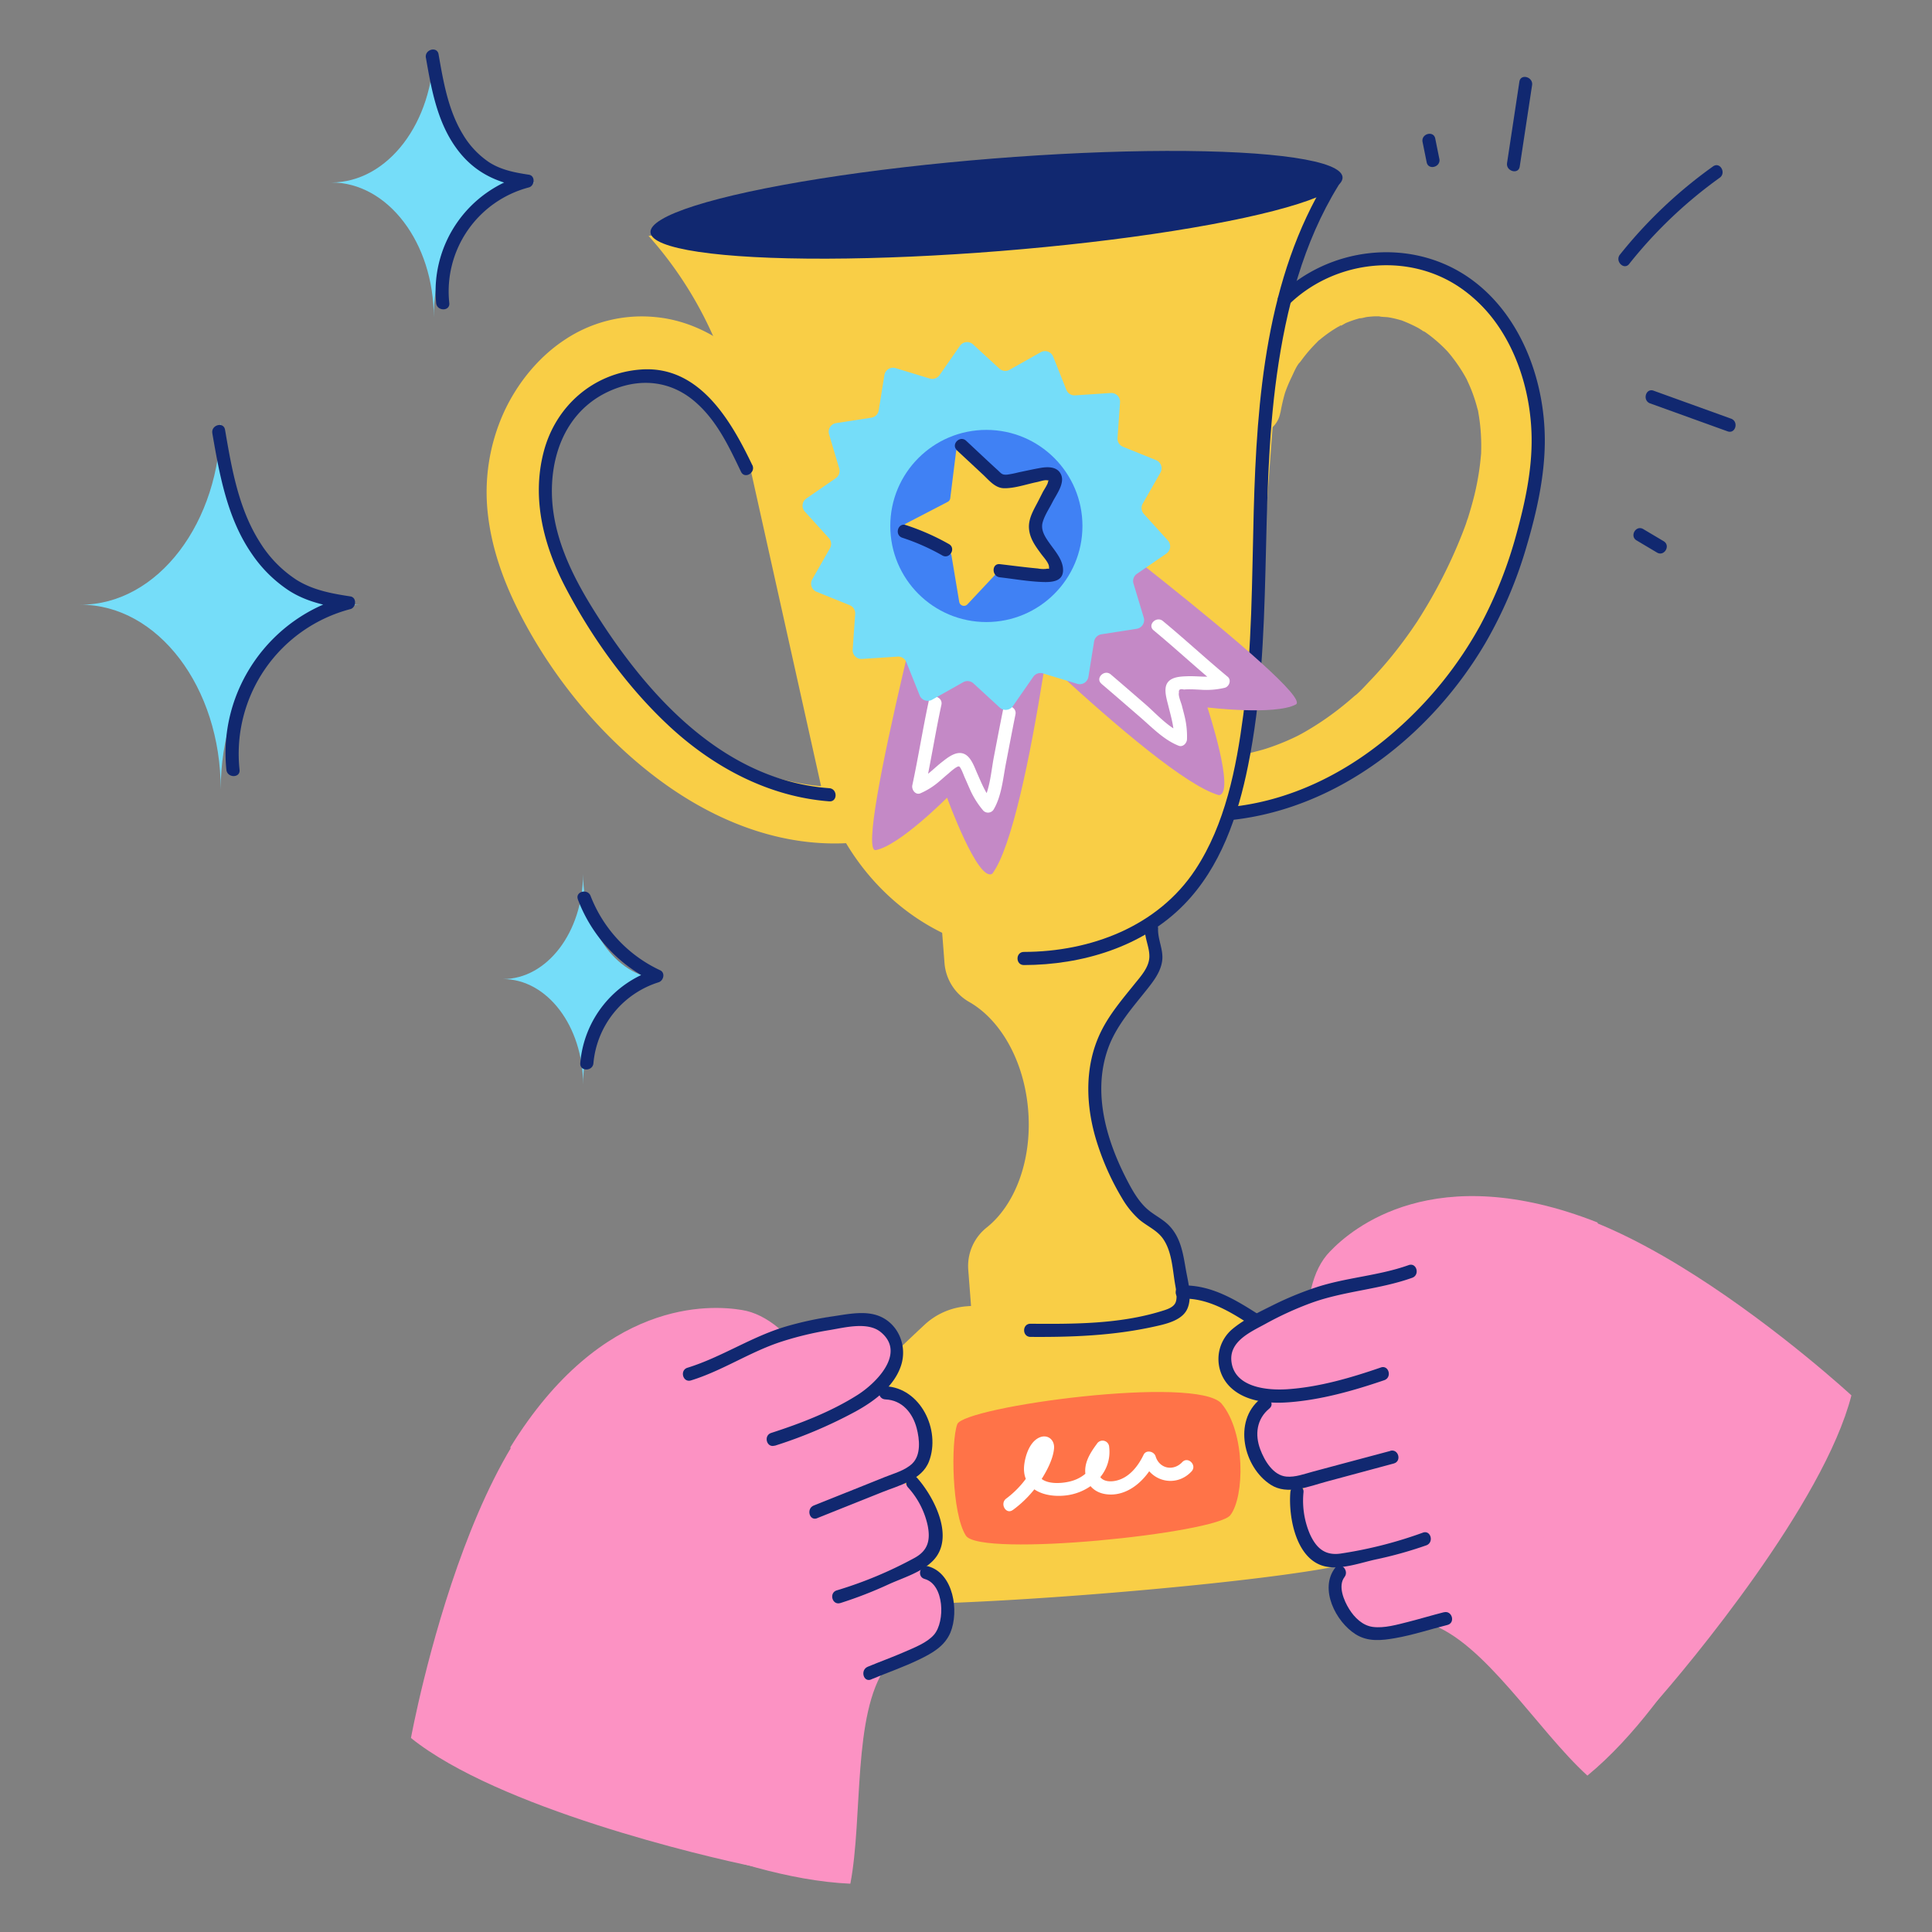 <svg viewBox="0 0 1000 1000" width="1000" height="1000" xmlns="http://www.w3.org/2000/svg"><rect x="0" y="0" width="1000" height="1000" fill="#808080" stroke="none"/><path d="M114.25 217.9c-.18 52.57-32.59 95.1-72.54 95.1 40.06 0 72.53 42.77 72.53 95.52 0-52.61 32.31-95.29 72.22-95.52-39.81-.22-72.04-42.67-72.21-95.1z" fill="#75ddf9"/><path d="M109.9 224.28c3.73 21.51 7.73 44 20.39 62.32a69.34 69.34 0 0019.13 19c9.16 5.93 19.51 8.05 30.14 9.67v-6.57c-39.86 10.38-66.66 48.68-62.38 89.75.45 4.31 7.27 4.36 6.81 0a77.42 77.42 0 0157.38-83.18c3-.8 3.43-6 0-6.57-9.78-1.49-19.38-3.24-27.89-8.57a62.17 62.17 0 01-19-19.52c-11.06-17.4-14.57-38.21-18-58.18-.75-4.31-7.31-2.48-6.57 1.81z" fill="#112870"/><path d="M224.51 25c-.13 38.38-23.79 69.44-53 69.44 29.25 0 53 31.23 53 69.75 0-38.42 23.58-69.58 52.73-69.74-29.07-.17-52.6-31.17-52.73-69.45zM301.79 452.41c-.1 30-18.61 54.35-41.44 54.35 22.89 0 41.44 24.43 41.44 54.58 0-30.07 18.46-54.45 41.27-54.58-22.76-.14-41.18-24.39-41.27-54.35z" fill="#75ddf9"/><path d="M220.45 29.9c2.74 15.79 5.69 32.3 15 45.74 9.05 13.09 21.07 19 36.51 21.37v-6.57a62.41 62.41 0 00-46.21 66.42c.43 4.32 7.24 4.36 6.8 0A55.68 55.68 0 01273.76 97c3-.81 3.45-6 0-6.57-7.25-1.1-14.32-2.43-20.57-6.43a45 45 0 01-13.51-14.3C232 57.18 229.49 42.35 227 28.09c-.75-4.31-7.31-2.48-6.57 1.81z" fill="#112870"/><g fill="#f9ce46"><path d="M335.69 122.07l.61.69a199.63 199.63 0 0145.34 89.43l43.62 195.93c17 54.26 65.48 89.48 117.65 85.45 52.18-4 94.68-46.26 103.15-102.49l15.31-205.56A200.28 200.28 0 01689.3 97l1.38-2.29z"/><path d="M566 572.39c-2-25.68 6.88-48.67 21.39-60.28a25.41 25.41 0 009.61-21.77l-2.35-30.57-108.12 8.35 2.36 30.57a25.41 25.41 0 0012.9 20C518 528 530.23 549.31 532.21 575s-6.88 48.67-21.39 60.27a25.45 25.45 0 00-9.67 21.73l2.7 35.06L612 683.75l-2.7-35a25.43 25.43 0 00-12.9-20c-16.15-9.32-28.4-30.68-30.4-56.36z"/><path d="M423.51 745.22c3.22-10.29 37.92-43.57 55-59.49a36.11 36.11 0 0121.86-9.6l112.84-8.71a36.17 36.17 0 0123.75 6.6c19.49 13.9 59.09 42.66 63.27 49.84 5.57 9.57 11.93 71.09 6.33 82s-265.65 32.58-276.19 21.32-11.14-68.28-6.86-81.96zM662.78 213.52a93.84 93.84 0 012.38-10.31c1-3.34-.87 2.23-.06.16.31-.81.59-1.63.91-2.44.76-1.92 1.59-3.82 2.49-5.67 1.2-2.46 2.57-6 4.5-8-2.54 2.6-.42.67.2-.19.39-.54.79-1.08 1.19-1.61 1.21-1.6 2.47-3.14 3.8-4.63a77.02 77.02 0 013.4-3.59c.08-.08 1.16-1.31 1.42-1.36l-1.36 1.22c.49-.43 1-.86 1.48-1.27a67.68 67.68 0 017.8-5.66c.8-.5 1.64-1 2.45-1.46 1.7-1 .12.64-.9.42.78.16 3.38-1.59 4.28-2q2.16-.9 4.39-1.62a59.267 59.267 0 013.57-1.02q2.38-.57-1.16.22c1.23.14 2.89-.51 4.12-.66q2.09-.24 4.17-.33h2.78c2.54-.06-.89 0-1.19-.11 1.54.56 3.84.38 5.49.67s3 .59 4.53 1c.6.15 1.19.34 1.79.49 3.21.81-3.17-1.26-.08-.05a79.16 79.16 0 018.62 3.88c1.37.74 2.71 1.78 4.13 2.42-3.06-1.38-1.32-.88-.34-.19.67.46 1.32.94 2 1.43a78.85 78.85 0 017.83 6.77c.59.59 1.16 1.2 1.75 1.79 2.35 2.37-1.55-1.88-.18-.2 1 1.17 2 2.31 2.89 3.51a82.55 82.55 0 016.26 9.33c.34.6.66 1.2 1 1.8 1.77 3.1-1.33-3 .13.28.7 1.59 1.45 3.15 2.1 4.76a80.4 80.4 0 013.3 10c.21.81 1.33 4.26.14.27a23.24 23.24 0 01.47 2.49q.54 3.1.87 6.24a101 101 0 01.51 13.13c0 .82-.08 3.7 0 .42 0 1-.15 2.08-.24 3.12-.18 1.87-.39 3.74-.65 5.6a138.12 138.12 0 01-2.58 13.57c-1 4.09-2.17 8.11-3.42 12.11-.18.57-1 2.66 0-.06-.35 1-.69 2-1 3q-1.17 3.24-2.45 6.43A259.06 259.06 0 01735 319.39c-.39.63-.8 1.25-1.19 1.88-2 3.21 1.76-2.57-.36.56-.93 1.38-1.85 2.76-2.8 4.12a232.48 232.48 0 01-6.84 9.33 209.5 209.5 0 01-14.49 16.87c-2.75 2.87-5.57 6.13-8.74 8.56 2.61-2 1.05-.93.45-.41-.92.8-1.84 1.61-2.78 2.4q-2.19 1.86-4.44 3.64a149.35 149.35 0 01-19.55 13.13c-.74.41-1.49.79-2.22 1.2-1 .52-.59.33 1.17-.59-.59.31-1.19.61-1.79.9-1.5.74-3 1.44-4.55 2.12a119.37 119.37 0 01-11.16 4.28c-3.47 1.14-7 1.88-10.53 2.89 3.75-1.08 1.5-.33.46-.13s-2.29.41-3.44.59c-2 .31-4 .55-6 .76-7.68.79-14.58 7.8-13.59 15.87 1 7.79 7.63 14.45 15.87 13.6 67.49-7 116.77-66.09 142-124.78 14.76-34.31 23.31-75.51 6.07-110.62-14.53-29.59-44.39-53.73-78.87-51.17-38.33 2.85-67.85 37.08-74 73.49-1.27 7.61 3.66 16.14 11.69 17.33 7.76 1.15 16-3.53 17.34-11.69zM410.39 225.12c-10.14-30.57-38-57.91-71.14-61a71.75 71.75 0 00-47.32 12c-13.49 9-24.3 22.48-31.07 37.17a100 100 0 00-8.33 52.9c2.3 20.27 9.78 39.1 19.45 56.89 16.1 29.58 38.79 57 65.39 77.66 28.9 22.49 63.87 37.58 101 35.67 7.73-.4 14.55-8.08 13.6-15.87a15.07 15.07 0 00-15.87-13.6c-3.34.17-6.66.18-10 .09s2.69.23.48 0c-.83-.07-1.66-.12-2.48-.2q-3-.27-5.92-.7a128.13 128.13 0 01-19.42-4.52c-2.56-.79.49.25.77.26a11.32 11.32 0 01-2.85-1Q394.34 400 392 399c-3.15-1.3-6.26-2.72-9.31-4.23s-6.13-3.19-9.11-4.92q-2.26-1.32-4.49-2.71l-1.77-1.12q-2-1.31.51.34l-1.76-1.18a209.85 209.85 0 01-32.9-28.15c-1.28-1.33-2.54-2.69-3.79-4-2.47-2.68 1.43 1.66-.07-.09l-1.84-2.09q-3.84-4.43-7.47-9-7.12-9-13.45-18.59c-2.27-3.44-4.47-6.93-6.56-10.48-1-1.61-1.89-3.24-2.8-4.87-.51-.92-1-1.84-1.5-2.75-2-3.67 1.3 2.69-.56-1.06a155.57 155.57 0 01-9.69-23.85q-.92-3-1.68-6c-.25-1-.53-2-.72-3.05.59 3.1.18.84.08.2a125.54 125.54 0 01-1.63-13.67q-.15-3.15-.09-6.3a10.89 10.89 0 01.08-2.53l-.09 1.83c.05-.7.11-1.41.18-2.11a82.48 82.48 0 011.73-10.37c.4-1.69.88-3.36 1.35-5 1-3.32-.86 2.26-.08.19.3-.81.58-1.62.89-2.42a83.4 83.4 0 014.51-9.74c.73-1.33 1.52-2.62 2.29-3.93 1.76-3-1.89 2.63.13-.2.38-.54.76-1.09 1.15-1.63a76.92 76.92 0 017-8.3q.68-.69 1.38-1.38l.7-.67q1.74-1.62-.66.58c0-.63 2.84-2.35 3.34-2.74a68.9 68.9 0 018.3-5.44c2.76-1.57-2.45.94-.5.26.72-.25 1.42-.66 2.12-1 1.42-.61 2.86-1.16 4.32-1.66s2.94-.88 4.43-1.28c1.7-.47.58.61-1.17.24.83.17 2.33-.39 3.2-.5a48.23 48.23 0 015.09-.39h2.32c3.79-.07-2.77-.38.21 0A71.94 71.94 0 01343.7 195c.39.1 2.39 1 2.71.81l-1.84-.6c.59.21 1.19.43 1.78.67 1.78.69 3.53 1.47 5.24 2.32 1.45.71 2.86 1.48 4.25 2.29.58.34 2.14 1 2.5 1.53l-1.53-1c.54.37 1.08.74 1.61 1.12a74.78 74.78 0 018.37 7c.73.7 1.42 1.42 2.13 2.14 2.46 2.45-2-2.5.19.19 1.31 1.57 2.6 3.14 3.81 4.79s2.18 3.08 3.19 4.68 1.68 3.67 2.87 4.94c-1.94-2.07-.75-1.46-.12-.13.53 1.11 1 2.23 1.51 3.37.82 2 1.54 4 2.21 6C385 242.49 394.25 247 401.5 244a15.08 15.08 0 008.89-18.92z"/></g><path d="M686.82 92.67c-31.36 50.9-36.32 113.74-37.9 172.07-.95 35.14-.78 70.43-5.4 105.34-3.62 27.43-9.32 56.53-24.77 80-19.48 29.58-54.42 42.57-88.79 42.63-4.39 0-4.39 6.81 0 6.8 30-.05 61.37-9.33 82.82-31.22 19-19.41 28-46 33.24-72.11 13.48-66.66 5.52-135.13 14.89-202.24 4.77-34.1 13.58-68.27 31.79-97.82 2.31-3.74-3.58-7.16-5.88-3.44z" fill="#112870"/><path d="M592.61 480.7c-.18 5 2.41 9.58 2.3 14.5-.11 5.46-4.45 10.12-7.67 14.13-6.3 7.82-12.93 15.58-17.38 24.65-9.07 18.49-7.91 40-1.49 59.15a134.22 134.22 0 0012.45 27.16 45.77 45.77 0 008.84 10.94c4 3.4 9.1 5.46 12.2 9.78 4.56 6.36 5 15.19 6.2 22.71.45 2.85 1.56 7.5.46 10.34s-5 3.86-7.73 4.7c-21.66 6.6-45 6.58-67.42 6.41-4.38 0-4.38 6.77 0 6.81 21.56.16 42.7-.64 63.82-5.28 5.72-1.26 14.19-3 17.15-8.8 3-5.95.56-14.47-.52-20.64-1.42-8.15-2.54-16.32-8.44-22.65-3.52-3.76-8.4-5.8-12.13-9.31-4.23-4-7.14-9.17-9.8-14.28-10.7-20.56-18-45.08-10.08-67.88 4.22-12.17 13-21.76 20.84-31.7 3.24-4.12 6.45-8.49 7.28-13.79.93-5.88-2.28-11.16-2.07-16.95.16-4.38-6.65-4.38-6.81 0z" fill="#112870"/><path d="M636.82 784.25c-7.33 9.43-129.57 22.08-136.9 10.57s-7.77-48.52-4.45-57.64 124.45-25.71 136.9-10.56 11.77 48.21 4.45 57.63z" fill="#ff7348"/><g fill="#112870"><path d="M611.84 672.17c15.57-.47 28.8 9.38 41.32 17.4 13.26 8.5 27.09 16.95 39 27.31 12.49 10.84 12.4 27.36 13.65 42.72 1.32 16.24 2 32.52 2.48 48.8.14 4.37 7 4.39 6.81 0-.59-17.88-1.28-35.76-2.89-53.57-1.43-15.92-2.39-31.61-15.23-42.77-12.6-10.94-27.14-19.89-41.16-28.86-13.39-8.58-27.38-18.34-44-17.84-4.37.13-4.39 6.94 0 6.81zM430.93 747.79a227.66 227.66 0 0024.73 2.12c4.39.13 4.38-6.68 0-6.81a209.3 209.3 0 01-22.92-1.88c-4.29-.59-6.14 6-1.81 6.57z"/><ellipse cx="513.95" cy="107.25" rx="179.1" ry="23.93" transform="matrix(1 -.08 .08 1 -6.73 39.87)"/><path d="M667.22 157.52c22-21.33 56.93-26.79 83.84-11.58 27.83 15.74 41.12 49.11 41.69 80 .32 17.12-3.37 34.23-7.9 50.65a223.82 223.82 0 01-18.62 47A200.69 200.69 0 01723 377.62c-23.63 21-52.61 36.15-84.26 39.86-4.3.51-4.35 7.32 0 6.81 54.85-6.44 102.42-44.49 129.95-91.22a224.22 224.22 0 0021.53-50.5c5.14-17.45 9.3-35.89 9.37-54.16.12-32.26-13-67.29-40.62-85.6-30-19.85-71-14.89-96.56 9.89-3.15 3.06 1.67 7.87 4.82 4.82zM389.38 240.73c-11.18-23.34-27.56-51.68-57.65-49.47-24.72 1.81-44.15 19-50.31 42.58-6.39 24.44.08 49 11.6 70.83 13.56 25.74 31.55 50.76 52.83 70.68 22.93 21.48 51.67 37 83.38 39.43 4.37.32 4.35-6.49 0-6.81-54-4-93.13-46.8-120.38-89.74-13-20.41-24.32-43-23.11-67.78 1.09-22.27 11.82-41.7 33.45-49.53 14.13-5.11 28.37-3.19 40 6.54s18 23.47 24.35 36.71c1.89 4 7.76.5 5.88-3.44z"/></g><path d="M524.25 781.57a58 58 0 0013.9-14.48c3.18-4.81 6.89-11.46 7.42-17.34.41-4.62-3.48-7.68-7.82-5.59-4.68 2.25-6.89 8.78-7.55 13.54-1.85 13.39 10.52 17.71 21.8 16.3 12.47-1.58 23.68-11.62 22.11-25a3.43 3.43 0 00-6.34-1.71c-3.53 4.77-7 10.2-5.85 16.41 1 5.36 4.93 8.83 10.26 9.65 11.4 1.75 21.07-7.4 25.62-16.93l-6.22-.81c3.41 11.23 17 14.72 25.15 6 3-3.19-1.81-8-4.81-4.81-4.53 4.83-11.81 3.43-13.78-3-.78-2.6-4.89-3.58-6.22-.82-2.81 5.88-7.4 11.8-14.07 13.38-3.88.92-8.71.36-9.33-4.42-.54-4.11 2.87-8.17 5.13-11.22l-6.37-1.72c1 8.45-4.57 15.22-12.51 17.54-6 1.75-18.18 2.37-18-6.45a15.63 15.63 0 011-4.87c.21-.59 1.87-3.28 1.89-4 .18-5.59-2 1.55-2.24 2.27a46.84 46.84 0 01-2.08 4.83 49.16 49.16 0 01-14.53 17.35c-3.47 2.6-.08 8.51 3.43 5.88z" fill="#fff"/><path d="M551.47 265.19s-17.54 159.45-37.81 187c-7.36 5-23.46-39.32-23.46-39.32s-24.7 24.88-36.89 27.13 37.81-187 37.81-187z" fill="#c489c6"/><path d="M519.06 368c-1.6 7.89-3.1 15.81-4.62 23.73-1.47 7.62-2 17-6 23.8l5.34-.69c-3.69-4.22-5.69-9.4-7.94-14.46-1.52-3.39-3.26-8.95-7.17-10.31s-8.09 2-10.87 4.17c-4.33 3.32-8.08 7.66-13.21 9.8l4.19 4.19c3.11-14.42 5.38-29 8.49-43.43.92-4.27-5.64-6.1-6.57-1.81-3.11 14.42-5.38 29-8.48 43.43-.49 2.24 1.6 5.27 4.18 4.19a37.62 37.62 0 009.58-6c1.54-1.28 3-2.64 4.55-3.91.82-.68 4.67-4.28 5.84-4 .91.19 2.54 4.8 2.94 5.67.89 1.94 1.7 3.91 2.58 5.86a44.94 44.94 0 007.11 11.4 3.42 3.42 0 005.34-.69c4.1-7 4.82-16 6.34-23.87 1.63-8.43 3.22-16.87 4.92-25.28.86-4.28-5.7-6.11-6.56-1.81z" fill="#fff"/><path d="M485.42 288.09s112.47 114.37 145.46 123.48c8.85-.64-5.92-45.4-5.92-45.4s34.79 4.23 45.76-1.53-145.45-123.49-145.45-123.49z" fill="#c489c6"/><path d="M422.68 306.32l17.14 6.94a4.53 4.53 0 012.82 4.53l-1.3 18.43a4.54 4.54 0 004.83 4.85l18.43-1.21a4.54 4.54 0 014.52 2.86l6.88 17.17a4.54 4.54 0 006.45 2.29l16.11-9.08a4.55 4.55 0 015.3.62l13.6 12.51a4.54 4.54 0 006.81-.75l10.55-15.17a4.53 4.53 0 015.05-1.75l17.68 5.38a4.54 4.54 0 005.81-3.62l2.94-18.25a4.53 4.53 0 013.79-3.76l18.26-2.85a4.55 4.55 0 003.66-5.78L586.68 302a4.54 4.54 0 011.79-5l15.22-10.46a4.53 4.53 0 00.79-6.8L592.05 266a4.54 4.54 0 01-.58-5.31l9.16-16.05a4.55 4.55 0 00-2.24-6.47l-17.13-6.93a4.54 4.54 0 01-2.83-4.54l1.3-18.43a4.54 4.54 0 00-4.83-4.85l-18.43 1.21a4.53 4.53 0 01-4.52-2.85l-6.83-17.18a4.54 4.54 0 00-6.45-2.28l-16.11 9.07a4.53 4.53 0 01-5.3-.62l-13.6-12.51a4.55 4.55 0 00-6.81.75l-10.55 15.16a4.55 4.55 0 01-5.05 1.76l-17.68-5.39a4.54 4.54 0 00-5.81 3.62l-2.94 18.25a4.55 4.55 0 01-3.78 3.77L432.77 219a4.54 4.54 0 00-3.65 5.79l5.27 17.71a4.55 4.55 0 01-1.78 5L417.38 258a4.54 4.54 0 00-.79 6.81L429 278.49a4.54 4.54 0 01.58 5.31l-9.16 16.06a4.54 4.54 0 002.26 6.46z" fill="#75ddf9"/><circle cx="510.54" cy="272.24" fill="#4081f4" r="49.73"/><path d="M494.85 233.79l-3 24.09a2.48 2.48 0 01-1.33 1.89L469 270.94a2.49 2.49 0 00.09 4.46l22 10.31a2.51 2.51 0 011.4 1.85l4 23.95a2.48 2.48 0 004.26 1.29l16.6-17.71a2.49 2.49 0 012.19-.76l24 3.64a2.49 2.49 0 002.55-3.66l-11.72-21.26a2.48 2.48 0 010-2.31L545.08 249a2.48 2.48 0 00-2.69-3.55l-23.84 4.57a2.5 2.5 0 01-2.21-.67l-17.28-17a2.48 2.48 0 00-4.21 1.44z" fill="#f9ce46"/><path d="M570.07 353.9c6.75 5.73 13.42 11.55 20.11 17.33 6.15 5.32 12.23 11.74 19.89 14.76 2.18.86 4.21-1.29 4.31-3.28a44.1 44.1 0 00-1.38-12.57c-.4-1.66-.86-3.3-1.28-5-.39-1.49-2-5.17-1.49-6.65q-.36-2.34 2.55-1.59c1.13-.09 2.27-.13 3.4-.11 1.71 0 3.42.13 5.14.2a41 41 0 0012.64-1c2.3-.63 3.53-4 1.5-5.69-11.36-9.41-22.18-19.46-33.55-28.86-3.35-2.77-8.19 2-4.81 4.81 11.37 9.41 22.18 19.46 33.55 28.86l1.5-5.69c-5.85 1.59-11.72.39-17.67.61-3.38.12-8.13.28-10.23 3.42s-.36 8.43.48 11.88c1.41 5.79 3.18 11.33 2.88 17.37l4.31-3.28c-7.2-2.84-13.49-10.07-19.28-15.08s-11.77-10.21-17.71-15.26c-3.32-2.82-8.16 2-4.82 4.81z" fill="#fff"/><path d="M495.2 233l13.64 12.7c3 2.82 6.2 6.88 10.71 7 5.58.15 11.78-2.1 17.23-3.19 1.31-.26 3.8-1.16 5.19-.92 1.84.32.55-.17.5.78-.07 1.2-2.16 4.23-2.71 5.32l-2.25 4.43c-2.3 4.52-5.28 9.1-4.91 14.37s3.42 9.32 6.37 13.32c1.15 1.58 4 4.59 4 6.65 0 1.69.34.56-1.55 1a14.54 14.54 0 01-4.21-.21c-6.56-.59-13.12-1.48-19.67-2.24-4.34-.49-4.31 6.32 0 6.81 7.35.85 14.81 2.17 22.2 2.43 4.31.14 10.1-.14 10.48-5.52s-3.8-10.11-6.69-14.15c-2.3-3.22-5-7-3.87-11.14 1-3.67 3.4-7.18 5.11-10.54 2-4 6.83-10.07 4.18-14.77-2-3.6-6.47-3.56-10-3-3.92.66-7.81 1.57-11.7 2.35a53.79 53.79 0 01-5.86 1.18c-2.78.23-3.06-.56-4.93-2.27-5.5-5-10.91-10.16-16.37-15.23-3.2-3-8 1.82-4.81 4.81zM467.06 278.34a112.32 112.32 0 0120.68 9.16c3.82 2.17 7.25-3.71 3.44-5.88a121.24 121.24 0 00-22.31-9.84c-4.17-1.37-6 5.2-1.81 6.56z" fill="#112870"/><g fill="#fc92c3"><path d="M906.69 798.43s-36.43 80.7-85.06 120.62c-25.92-23.58-53.44-69.45-82.15-78.76s-88-154.63-51.15-192.46c11.27-11.82 54.06-48.37 138.54-15.08 14.13 60.33 79.82 165.68 79.82 165.68z"/><path d="M676.34 669.47c16.65-4.68 61.86-19.79 73.7 10.2 11.9 30.4-96.43 64.83-109.78 35.91 0 0-22.99-29.52 36.08-46.11z"/><path d="M744.71 697.08s22.23 2.15 28.51 23.37-56.85 38.28-99.44 50c-24.95 3.92-41.95-34.9-12.32-51.71s83.25-21.66 83.25-21.66z"/><path d="M757.58 741.49s14.38-2.4 21.55 16.59-23.78 32.66-47.08 41.77-50 15.41-56.63-.31-4.95-31.49 10.92-39.86 71.24-18.19 71.24-18.19z"/><path d="M758.78 780.56s18.72-.84 25.68 27.4-48.73 36.58-71.9 38.55-31.33-42-7.84-49.9 54.06-16.05 54.06-16.05z"/></g><g fill="#112870"><path d="M714.72 707.81c-15.52 5.34-32 10.18-48.48 11.26-10.6.69-27.46-1-28.87-14.55-1.08-10.38 10.15-15.19 17.69-19.32a170.24 170.24 0 0123.68-10.82c17-6.17 35.26-6.93 52.21-13 4.1-1.47 2.33-8-1.81-6.57-15.54 5.57-32.29 6.36-48 11.54a172.18 172.18 0 00-22.36 9.24c-7 3.47-14.56 7.14-20.65 12.12a20.29 20.29 0 00-.62 30.92c7.77 6.9 19.34 7.93 29.26 7.21 16.93-1.23 33.76-6 49.74-11.46 4.12-1.42 2.35-8-1.81-6.57z"/><path d="M719.62 751l-26.23 7q-6.93 1.88-13.87 3.72c-4.36 1.16-9.13 3-13.71 2.56-6.85-.62-11.32-8.27-13.5-14.08-2.87-7.67-1.89-15.73 4.71-21.15 3.39-2.78-1.45-7.57-4.81-4.82-14 11.44-8.64 35.18 5.51 44.27 8.74 5.62 19.92.77 28.95-1.64q17.39-4.65 34.76-9.36c4.23-1.14 2.44-7.71-1.81-6.57z"/><path d="M736.47 793.3A219.87 219.87 0 01694 804.11c-8.36 1.24-12.88-3-16.14-10.4a44 44 0 01-3.17-21.33c.36-4.37-6.45-4.34-6.81 0-1.07 13.23 3.14 36.19 19.26 38.62 8 1.2 16.8-2 24.48-3.73a212.17 212.17 0 0026.65-7.41c4.08-1.49 2.32-8.07-1.81-6.56z"/><path d="M747.38 834.48c-6.19 1.57-12.29 3.42-18.48 5-5.72 1.43-12.41 3.39-18.34 2.61-5.31-.7-9.46-4.81-12.19-9.17s-6-12-2.47-16.62c2.65-3.43-2.13-8.28-4.81-4.82-8.41 10.87.27 27.94 10.58 34.42 6.37 4 13.35 3.24 20.45 2 9.18-1.59 18-4.54 27.07-6.82 4.24-1.07 2.44-7.64-1.81-6.57z"/></g><g fill="#fc92c3"><path d="M958.29 722.24s-146.07-134.91-207.47-90.89c-17 14.82 4.1 50.07 47.57 68-9.12 29.94-20.26 116.35 57.68 182.89 17.81-20.02 87.93-104.11 102.22-160zM299.7 929.56s77.58 42.69 140.44 45.44c6.58-34.42 1.06-87.62 18.43-112.3S436.16 686.21 384 678.05c-16.11-2.69-72.27-6.24-119.87 71.09C289 805.89 299.7 929.56 299.7 929.56z"/><path d="M406.56 688.17c-16.12 6.25-61.35 21.29-52.82 52.39 8.72 31.46 116-6 109.36-37.16 0 0 .68-37.4-56.54-15.23z"/><path d="M368.45 751.28s-16.5 15.07-8.77 35.81 68.44-3.5 109.54-19.68c22.31-11.83 12.61-53.09-21.18-48.76s-79.59 32.63-79.59 32.63z"/><path d="M384.81 794.53s-12.94 6.71-7.28 26.21 38.62 11.85 62.72 5.16 49.22-17.67 45.11-34.24-14.94-28.17-32.65-25.33-67.9 28.2-67.9 28.2z"/><path d="M407.3 826.51s-15.49 10.56-4.1 37.32 60.93 0 80.64-12.31-.15-52.41-23.67-44.62-52.87 19.61-52.87 19.61z"/></g><g fill="#112870"><path d="M401 748.32a239.14 239.14 0 0041.72-17.67c9.68-5.3 20.19-13 23.71-24s-2.36-23.3-13.73-26.23c-7.05-1.82-15.16 0-22.22 1a177.25 177.25 0 00-23.58 5.14c-17.88 5.25-33.36 15.91-51.05 21.38-4.18 1.29-2.4 7.86 1.81 6.56 16.23-5 30.46-14.72 46.62-20a169.72 169.72 0 0125.25-6.08c7.76-1.28 19.6-4.45 26.33 1.06 13.31 10.9-2.44 26.51-12.06 32.58-13.72 8.67-29.24 14.65-44.61 19.62-4.15 1.34-2.38 7.92 1.81 6.56z"/><path d="M423 785.78q16.72-6.69 33.43-13.38c8.72-3.5 20.71-6.3 24.43-16 6.18-16.19-4.38-38.09-22.59-38.88-4.38-.19-4.37 6.62 0 6.81 8.71.37 14.13 7 16.21 14.92 1.49 5.68 2.34 13.88-2.34 18.34-3.71 3.53-9.49 5.06-14.12 6.92l-11.6 4.66-25.23 10.08c-4 1.61-2.26 8.2 1.81 6.57z"/><path d="M434.94 829.75a212.69 212.69 0 0025.33-9.85c7.38-3.31 16.72-6.09 22.56-12 11.69-11.78.78-32.86-8.06-42.87-2.91-3.29-7.71 1.54-4.82 4.82a42.75 42.75 0 0110.23 19.81c1.48 7.47.17 12.84-6.7 16.65a210.63 210.63 0 01-40.35 16.86c-4.18 1.26-2.4 7.84 1.81 6.56z"/><path d="M450.93 869.24c8.21-3.43 16.65-6.33 24.67-10.2 6.73-3.24 13.31-6.86 16.32-14 4.6-11 1.66-30.7-11.52-34.33-4.23-1.16-6 5.4-1.81 6.56 10.21 2.81 10.7 22 4.88 28.82-3.58 4.18-10.19 6.7-15.12 8.86-6.33 2.79-12.85 5.1-19.23 7.77-4 1.67-2.23 8.26 1.81 6.56z"/></g><path d="M212.71 899.58S248.58 704 324.11 702.37c22.45 1.69 26.77 42.52 2.74 82.92 25.26 18.47 86 80.9 63.62 180.9-26.24-5.29-132.81-30.46-177.76-66.61z" fill="#fc92c3"/><g fill="#112870"><path d="M843.29 136.57A233.6 233.6 0 01890.12 92c3.53-2.53.14-8.44-3.44-5.88a239.52 239.52 0 00-48.21 45.68c-2.7 3.39 2.09 8.24 4.82 4.81zM786.61 86.19l6.39-42.1c.65-4.29-5.91-6.14-6.57-1.81l-6.38 42.1c-.65 4.28 5.91 6.13 6.56 1.81zM854.09 208.79l40.1 14.47c4.13 1.49 5.91-5.08 1.81-6.56l-40.1-14.48c-4.12-1.49-5.9 5.09-1.81 6.57zM847.1 279.72l10.56 6.28c3.78 2.24 7.2-3.64 3.44-5.88l-10.56-6.27c-3.78-2.24-7.21 3.64-3.44 5.88zM745 82.22l-2.12-10.52c-.87-4.29-7.43-2.47-6.56 1.81L738.44 84c.87 4.29 7.44 2.48 6.57-1.81zM299.12 465.57a77.32 77.32 0 0039.14 42.52l.81-6.22a55.49 55.49 0 00-38.72 48.42c-.34 4.37 6.47 4.35 6.81 0a48.48 48.48 0 0133.72-41.86c2.59-.79 3.6-4.91.82-6.22a70.56 70.56 0 01-36-38.45c-1.55-4.05-8.13-2.29-6.56 1.81z"/></g></svg>